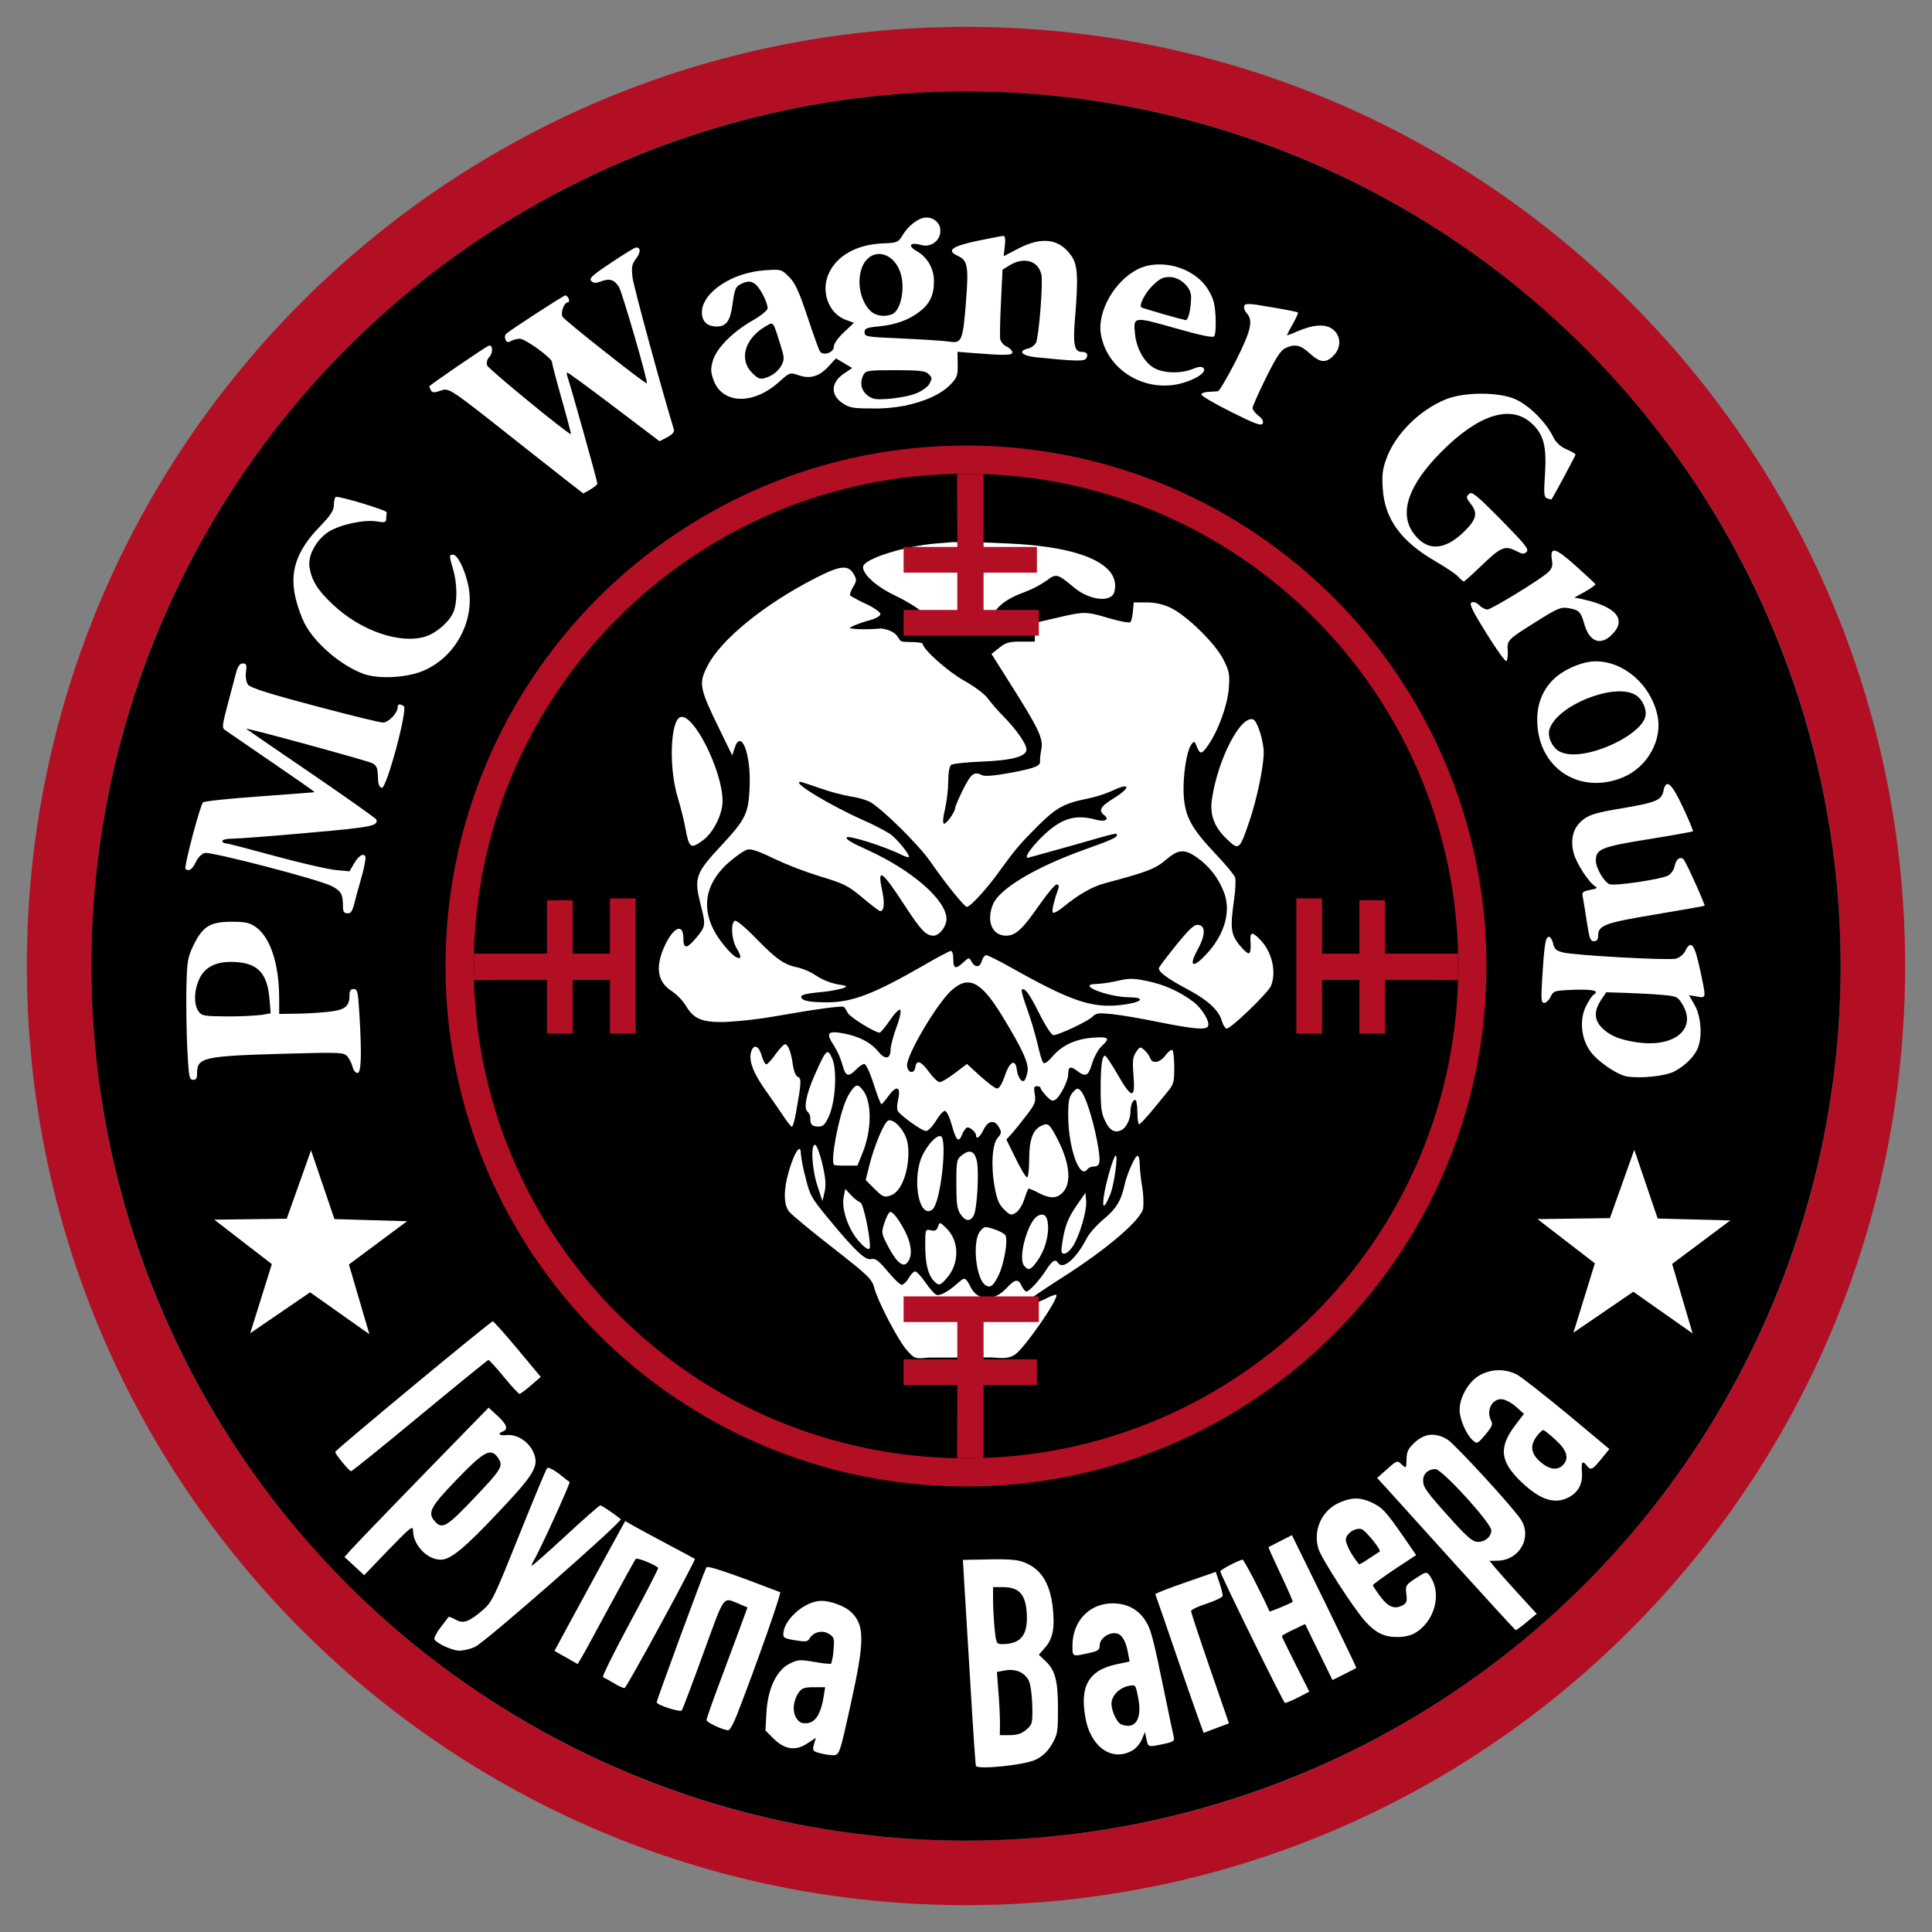 <?xml version="1.0" encoding="utf-8"?>
<!-- Generator: Adobe Illustrator 23.0.1, SVG Export Plug-In . SVG Version: 6.00 Build 0)  -->
<svg version="1.1" id="Layer_1" xmlns="http://www.w3.org/2000/svg" xmlns:xlink="http://www.w3.org/1999/xlink" x="0px" y="0px"
	 viewBox="0 0 1000 1000" style="enable-background:new 0 0 1000 1000;" xml:space="preserve">
<rect x="0" y="0" width="1000" height="1000" fill="#808080" stroke="none"/>
<style type="text/css">
	.st0{fill:#B20F24;}
	.st1{fill:#FFFFFF;}
</style>
<g>
	<path class="st0" d="M986.1,500c0,268.5-217.6,486.1-486.1,486.1S13.9,768.5,13.9,500S231.5,13.9,500,13.9S986.1,231.5,986.1,500z
		 M500,47.3C250,47.3,47.3,250,47.3,500S250,952.7,500,952.7S952.7,750,952.7,500S750,47.3,500,47.3z"/>
	<circle cx="500" cy="500" r="452.7"/>
	<path class="st0" d="M769.4,500c0,148.8-120.6,269.4-269.4,269.4S230.6,648.8,230.6,500S351.2,230.6,500,230.6
		S769.4,351.2,769.4,500z M500,245.2c-140.7,0-254.8,114.1-254.8,254.8S359.3,754.8,500,754.8S754.8,640.7,754.8,500
		S640.7,245.2,500,245.2z"/>
	<path id="path59" class="st1" d="M456,325.3c-4.3,0.4-8.5,0.5-12.8,0.3c-4.1-0.4-4.2-0.4-1.2-1.8c2.7-1.1,5.5-2.1,8.3-2.8
		c3.2-0.9,5.4-2.2,5.4-3.2c0-0.9-3.3-3.3-7.4-5.2c-2.8-1.2-5.5-2.7-8.2-4.3c-0.4-0.4,0.2-2.4,1.4-4.4c2-3.3,2-3.9,0.4-6.7
		c-2.9-5-6.9-4.6-19.8,2c-26.1,13.3-48.7,31.6-55.7,45.1c-5,9.6-4.6,11.6,7,35.2l5.6,11.5l1.2-3.7c3.4-10.6,8.6,3,7.8,20.3
		c-0.6,13.6-2.1,16.5-14.7,30.1c-13.5,14.5-14.2,16.6-10.5,31.1c2.6,10.1,2.4,10.9-2.6,16.8c-4.8,5.7-6.5,5.7-6.5-0.1
		c0-7.6-4.9-5.8-9.3,3.3c-5.4,11.3-4.4,19.3,3.3,24.2c2.9,2,5.3,4.5,7.2,7.4c4.1,7,8.3,8.8,20.3,8.6c8.8-0.5,17.6-1.5,26.2-3
		c19.7-3.5,34.7-5.6,35.5-4.8c0.7,1,1.4,2,1.9,3.1c1.1,2.2,14.1,10.2,16.5,10.2c0.5,0,2.9-2.9,5.3-6.4c2.4-3.5,4.8-6,5.4-5.4
		c0.5,0.5-0.3,4.6-2,9c-1.6,4.4-2.9,9.4-3,11.1c0,5.4-2.7,6-6.4,1.5c-4-4.9-10.2-8-18.5-9.5c-7.8-1.4-8.7,0-4.5,6.3
		c1.9,3.1,3.4,6.4,4.4,9.9c1.6,6.2,3.1,6.7,7.1,2.6c1.5-1.6,3.5-2.9,4.3-2.9s3,4.7,4.8,10.4c1.8,5.7,3.6,10.4,4,10.4
		c0.4,0,1.9-1.8,3.5-4c3.9-5.5,6.5-5.4,5.4,0.3c-0.8,4.6-0.9,4.8-0.6,6.8c0.2,1.8,12.5,10.8,14.8,10.8c1.1,0,3.3-2.3,5.1-5.2
		c1.7-2.9,3.8-5.2,4.7-5.2c0.9,0,2.4,3.2,3.6,7.5c2.2,8,3.5,9.2,5.3,4.7c0.5-1.3,1.2-2.5,2.3-3.5c1.3-0.8,4.9,2.2,4.9,4
		c0,2.4,2.1,0.8,3.9-3c2.4-4.8,5.7-5.3,8-1.2c1.4,2.5,1.3,3.2-0.6,5.3c-2.9,3.1-3.7,14.2-1.7,25.4c1.2,6.7,2.2,9.1,4.9,11.8
		c3.2,3.1,3.7,3.2,6.1,1.7c1.5-0.9,3.4-4,4.3-6.8c0.6-1.9,1.3-3.8,2.1-5.6c0.2-0.3,2.5,0.6,5.1,2c6.3,3.4,10.1,3.2,13.3-0.7
		c4-4.9,2.9-14.8-2.8-26.1c-4.6-9.1-5.3-9.6-9.2-7.6c-4.1,2.1-5.9,7.3-5.9,17.2c0,5.1-0.5,9.3-1.1,9.3c-0.6,0-3.3-4.4-5.9-9.8
		l-4.8-9.8l2.4-2.6c1.3-1.4,4.8-5.7,7.7-9.5c4.8-6.2,5.2-7.4,4.6-11.2c-0.6-3.5-0.4-4.3,1.1-4.3c1,0,1.9,0.4,1.9,1
		c0,0.5,1.4,2.4,3,4.1c2.5,2.6,3.3,2.9,4.9,1.7c2.6-2.1,6.4-9.7,6.4-12.9c0-4,1.1-4.5,4.5-1.9c4.6,3.5,5.9,2.8,7.9-3.8
		c1-3.4,3.2-7.3,4.9-8.9c4.6-4.2,3.8-5-4.5-4.4c-9.1,0.7-16.1,4-21,9.8c-2.3,2.7-4.1,3.9-4.7,3.2c-0.6-0.6-2-5.3-3.1-10.3
		c-1.5-6.1-3.3-12.1-5.4-18c-1.8-4.9-3-9.1-2.6-9.5c1.4-1.4,3.9,2,9.2,12.6c3,6,6.2,10.9,7.1,10.9c2.7,0,17.8-7.1,20.2-9.5
		c2-2,3.2-2.1,10.1-1.4c4.3,0.4,15.4,2.3,24.6,4.2c17.6,3.5,23.9,4.1,25.1,2.2c1.3-2-2.6-8.9-7.3-12.6c-7.2-5.5-15.7-9.3-24.6-11
		c-6.8-1.4-9-1.4-14.9,0c-3.6,0.8-7.2,1.4-10.8,1.6c-11,0.1,5.2,6.7,16.9,6.9c9.3,0.1,6.3,2.8-4.4,4c-15.1,1.7-26-2.1-56.8-19.4
		c-6.2-3.5-12-6.4-12.8-6.4s-1.8,1.3-2.3,2.9c-0.9,3.5-3.5,3.7-5.3,0.5c-1.3-2.4-1.3-2.4-4.6,0.6c-3.8,3.5-4.9,3-4.9-2.4
		c0-2.1-0.5-3.8-1.2-3.8s-7,3.3-14,7.4c-26.3,15.1-37.1,19.2-50.3,19.2c-9.3,0-13.2-0.9-13.2-2.9c0-1,3-1.7,9.2-2.3
		c4.1-0.3,8.2-1,12.2-2c2.9-1.2,2.7-1.3-2.6-2.1c-3.8-0.8-7.5-2.2-10.7-4.3c-2.8-1.9-6-3.4-9.3-4.3c-7.5-1.5-11.2-4-21.6-14.6
		c-6.2-6.4-10.8-10.2-11.6-9.7c-2.3,1.4-1.6,10.1,1.1,14.4c1.3,2.1,2.1,4.2,1.7,4.6c-1.2,1.2-4.6-1.5-9.2-7.4
		c-11.8-15-10.4-30.2,4-42.4c3.5-3,7.6-5.8,9.1-6.1c1.8-0.4,6.1,1,13.1,4.5c7.9,3.7,16,6.8,24.3,9.4c12.6,3.8,14.6,4.8,22.1,11.1
		c4.5,3.8,8.6,6.9,9.1,6.9c2,0,2.4-4.1,1-10.7c-2.6-12.1-0.3-10.6,11.7,7.8c8.4,12.9,11,15.6,14.9,15.6c3,0,6.7-4.8,6.7-8.6
		c0-9.8-17.9-25.4-41.2-35.9c-8-3.6-11.3-5.6-10.4-6.4c1.2-1.1,19.6,4.7,28.2,9c1.9,0.9,3.6,1.5,3.9,1.2c0.9-0.8-6.3-9.7-9.9-12.1
		c-4.4-2.6-8.9-4.9-13.5-6.9c-17.9-8-37.5-19.9-32.7-19.9c0.4,0,5.1,1.5,10.5,3.4c5.1,1.8,10.4,3.2,15.7,4.2
		c3.2,0.4,6.3,1.3,9.3,2.5c5.9,2.9,25.8,22.4,32,31.5c7.3,10.6,17.4,23.1,18.6,23.1c1.8,0,10-8.9,16.5-17.9
		c8.6-11.9,10.8-14.5,20.4-24.1c9.2-9.2,13.5-11.6,25-13.9c4.5-0.9,9-2.3,13.2-4.1c9.6-4.7,10.2-1.9,0.8,3.9
		c-6.8,4.2-7.9,6.2-4.7,8.7c2.8,2.2,0.4,3.5-4.3,2.3c-8.3-2.3-14.4-1.5-21,3c-7.2,4.8-17.4,16.7-14.3,16.7c0.2,0,10.4-2.9,22.7-6.3
		c24.4-7,23.4-6.7,23.4-5.4c0,1.2-3.1,2.6-17.7,7.8c-24.6,8.9-42.8,19.8-46.3,27.7c-3.8,8.7-0.7,16.5,6.6,16.5c5,0,8.5-3.3,17-15.5
		c4.2-6,8.3-11,9.2-11c1,0,1.4,0.7,0.9,2c-2.6,7.6-3.5,11.9-2.8,12.6c0.5,0.4,2.8-0.9,5.3-2.9c7.9-6.5,15-10.6,21.8-12.4
		c21.5-5.7,25.9-7.4,31.3-12c6.5-5.6,9.6-5.8,16.1-1.3c6,4.2,10.7,10,13.5,16.8c4.6,10,1.3,22.8-8.7,33.4c-7,7.5-9.2,6.3-4.4-2.5
		c4.1-7.5,4.2-12.3,0.3-12.8c-2-0.3-4.5,2-11.1,10.1c-4.7,5.8-8.8,11.2-9.2,12.1c-0.7,1.9,4.2,5.6,15.4,11.5
		c9.7,5.2,15.5,10.5,17,15.7c0.6,2.1,1.7,4,2.5,4.3c1.8,0.6,21.6-18.5,23.1-22.2c2.9-7.3,0.4-17.7-5.7-23.9c-4.3-4.4-5.4-4-4.9,1.7
		c0.2,2.7-0.1,5.1-0.8,5.4c-0.7,0.3-2.9-1.7-5.1-4.4c-4.4-5.6-4.7-8.9-2.6-23.7c0.7-4.8,0.9-9.8,0.5-11.1c-0.4-1.3-5-6.8-10.1-12.2
		c-12.4-13.1-15.8-19.2-16.5-30.2c-0.6-9.4,1.4-23,3.9-26.4c1.5-2,1.7-1.9,2.9,1.1c1.6,4.1,2.5,4,5.7-0.6
		c5.3-7.5,10.1-20.7,10.8-29.4c0.6-7.4,0.3-9-2.7-15c-4.1-8.3-19.1-23-27.4-26.9c-3.9-1.9-8.2-2.8-12.5-2.8l-6.6,0l-0.4,4.6
		c-0.2,2.5-0.8,5-1.3,5.6s-5.5-0.4-11-2c-12.1-3.6-12.8-3.6-27.2-0.2l-11.3,2.6v9.7l-7.2,0c-6.1,0-7.8,0.5-11.2,3.2l-4,3.2l9.6,15.2
		c14.8,23.4,17.3,28.5,16.2,34.2c-0.4,2-0.7,4-0.7,6.1c0.4,2.4-2.8,3.7-15.3,6c-8,1.5-13.2,1.9-14.5,1.3c-4.3-2.2-5.8-1-10,7.3
		c-2.3,4.6-4.1,8.9-4.1,9.5c0,2.2-4.8,8.8-5.9,8.2c-0.6-0.4-0.4-3.5,0.6-7.3c1-4.7,1.6-9.5,1.7-14.3c0-4.7,0.6-8.1,1.5-8.8
		c0.8-0.6,7.9-1.4,15.8-1.7c15.6-0.6,23.2-2.6,23.2-6.3c0-2.8-5-10-11.9-17.1c-3-3-5.7-6.2-8.3-9.5c-1.5-2.1-6.7-6-12.1-9
		c-8.4-4.7-21.4-16.3-21.4-19.1c0-0.5-3-0.9-6.6-0.9c-6.2,0-4.7-0.8-6.6-3C462.2,325.9,456,325.3,456,325.3z M521.8,680.5
		c-2.4,0.4-2.5-0.3-0.8-2l12.6-6.4c2.4-1.8,9.7-6.7,16.3-10.9c23-14.6,40.6-29.7,41.8-35.7c0.3-3.7,0.1-7.5-0.5-11.2
		c-0.7-3.9-1.1-7.9-1.3-11.8c0-2.4-0.5-4.3-1.1-4.3c-1.3,0-5.5,9.5-6.7,15c-1.7,8.1-4.4,12.5-10.8,17.8c-3.6,3-7.7,7.6-9,10.3
		c-5.5,10.5-12.3,16.2-14.7,12.3c-1.4-2.1-2.9-1.2-6.1,3.7c-3.5,5.5-8.8,11.2-10.3,11.2c-0.5,0-1.6-1.3-2.4-2.9
		c-1.8-3.9-3.4-3.6-7.8,1.1c-6.4,7-14.8,6.8-18.5-0.3c-2.8-5.5-3.1-5.5-6.7-2.3c-4.9,4.4-9.3,6.8-11.1,6.1c-0.9-0.3-3.5-3.2-5.7-6.4
		c-2.2-3.2-4.6-5.8-5.4-5.7c-0.7,0-2.2,1.6-3.3,3.5s-2.7,3.4-3.6,3.4c-0.9,0-4.1-3.2-7.3-7c-4.7-5.6-6.3-6.8-8.4-6.3
		c-3.1,0.8-8.4-4.2-22.5-21.3c-8.6-10.4-9.3-11.7-11.6-21.1c-1.1-4-1.9-8.1-2.4-12.3c0-6.5-4.5,1.6-7.1,12.7
		c-1.9,8.2-1.5,14.3,1.1,17.5c1.3,1.6,11.4,10,22.5,18.6c18.4,14.4,20.3,16.2,21.5,20.7c1.9,7.3,12.5,27.5,17,32.5
		c3.9,4.3,4,4.4,11.1,3.7l32.7-0.1c6.7,0.6,8.9,0.4,11.8-1.3c4.6-2.6,23.3-29.5,21.6-31.1c-0.4-0.3-3.1,0.7-6.2,2.4L521.8,680.5z
		 M516.7,660.4c2.9-5.6,5.2-18.5,3.7-21c-0.5-0.9-3.2-2.3-5.9-3.2c-4.7-1.5-5.1-1.5-7.2,1.1c-4.2,5.1-2.2,24.9,2.9,28
		C512.7,666.7,514,665.7,516.7,660.4L516.7,660.4z M490.1,661.5c6.6-7.6,6.5-19.1-0.2-25.7c-3.5-3.4-3.5-3.4-4.4-0.9
		c-0.7,2-1.5,2.4-3.7,1.9c-2.8-0.7-2.9-0.6-2.9,7.7c0,9.4,1.4,15.2,4.3,18.3C485.9,665.7,486.5,665.6,490.1,661.5L490.1,661.5z
		 M535.2,654.9c4.4-5.2,6.9-11.7,7.3-18.5c0.1-6.6-1.7-9-5.3-7.1c-5.2,2.7-10.5,21.9-7.1,25.9C532.1,657.5,533,657.4,535.2,654.9z
		 M471,651c0.7-2.1,0.6-4.8-0.4-8.4c-1.8-6.2-8.1-15.9-9.9-15.3c-0.7,0.2-2,2.8-2.9,5.6c-1.7,5-1.6,5.5,1.5,11.5
		C464.9,655.2,468.7,657.3,471,651L471,651z M555.3,645.1c3.5-5.5,7.3-18.4,6.9-23.4l-0.4-4.3l-4.3,6.2c-4.7,6.7-6.4,11.2-7.7,19.8
		c-0.7,4.6-0.5,5.5,1.1,5.5C552,648.9,553.9,647.2,555.3,645.1L555.3,645.1z M450.3,645.1c-0.1-6.5-3.5-22.2-4.9-22.6
		c-1.8-1-3.4-2.3-4.8-3.8l-3.1-3.3l-0.8,4c-1.3,6.8,2.7,17.8,8.6,23.9C448.6,646.8,450.3,647.4,450.3,645.1L450.3,645.1z M504,629.1
		c1.8-3.3,2.9-23.6,1.5-28.7c-1.3-4.8-3.7-5.5-7.6-2.5c-2.7,2.1-2.9,2.9-2.9,14.8c0,10.1,0.4,13.2,2.1,15.7
		C499.7,632.2,502.2,632.5,504,629.1L504,629.1z M483.6,624.7c3.8-6.9,6.5-34.7,3.5-36.5c-1.9-1.1-6.6,3.6-9.6,9.7
		c-4.9,10-2.9,29,3.1,29C482,626.7,483.1,625.9,483.6,624.7L483.6,624.7z M574.7,618.1c2-5,4.1-20,2.8-20c-1.1,0-5.3,14.6-6.2,21.3
		C570.4,626,571.7,625.5,574.7,618.1z M425.7,602.7c-1.2-5.3-2.9-9.8-3.7-10.1c-2.5-0.8-1.8,12.4,1.1,21.2l2.6,7.9l1.1-4.7
		C427.6,613.5,427.4,610,425.7,602.7L425.7,602.7z M466.8,612.7c3.2-6.4,4.3-16.4,2.6-22.6c-1.5-5.4-6.5-10.8-9.5-10.2
		c-2.1,0.4-7.6,13.5-10.1,24l-1.7,6.9l4.6,4.6c4.3,4.2,4.9,4.5,8.2,3.4C463.3,617.9,465.2,616,466.8,612.7L466.8,612.7z M563,605
		c0.8-0.8,1.9-1.2,3.1-1.2c3.5,0,3.8-2.3,1.7-13.5c-2.4-12.2-6.1-23.4-8.5-25.8c-1.6-1.5-2-1.4-4.1,1c-1.8,2.1-2.3,4.5-2.3,11.2
		C552.8,594.2,559,611.3,563,605L563,605z M446.4,596.9c4.9-11.9,5-26.9,0.1-32.8c-2-2.5-2.7-2.7-4.3-1.5c-1.7,1.9-3.1,4-4.1,6.4
		c-4,8.8-8.4,31.9-6.4,33.9c0.3,0.3,3.1,0.5,6.3,0.4l5.8,0L446.4,596.9L446.4,596.9z M581,584.6c2.1-1.3,4.1-5.6,4.1-8.8
		c0-3.6,1.1-6.5,2.5-6.5c0.6,0,1.1,2.9,1.1,6.3c0,3.5,0.4,6.3,0.9,6.3c0.5,0,3-2.7,5.7-5.8c2.6-3.2,6.5-7.9,8.6-10.5
		c3.6-4.3,3.9-5.3,3.9-13.1c0-4.6-0.5-8.7-1-9c-0.6-0.3-2.2,0.9-3.6,2.8c-3,3.9-6.8,4.5-7.9,1.3c-0.7-1.6-1.7-3-3-4.1
		c-2.2-1.9-2.4-1.8-4.3,1.1c-1.7,2.5-1.9,4.6-1.3,12.2c1,12.2-0.9,12.1-8.2-0.6c-3.1-5.4-6.1-9.8-6.5-9.8c-1.6,0-2.3,5.2-2.3,17.2
		c0,9.9,0.4,12.9,2.5,17C574.5,585.4,577.5,586.8,581,584.6L581,584.6z M412,575.9c2.8-15.6,2.9-17.8,1-18.5
		c-1.1-0.4-2.1-2.8-2.6-6.2c-0.9-6.6-2.5-10.7-4.1-10.7c-0.6,0-2.8,2.3-4.9,5.2c-2,2.9-4.2,5.2-4.8,5.2c-0.6,0-1.7-2.1-2.4-4.6
		c-1.5-5.3-4.3-6.1-5.5-1.6c-1.2,4.6,1.4,11.1,8,20.3c3.3,4.6,7.4,10.6,9.2,13.3c1.8,2.7,3.6,4.9,4,4.9
		C410.4,583.1,411.3,579.9,412,575.9L412,575.9z M429,577.9c3.4-7.5,4.4-23.8,1.8-29.9c-2.5-5.7-3.1-5.1-9.1,8.4
		c-4.6,10.3-5.9,17.7-3.5,19.2c0.8,0.9,1.3,2.1,1.2,3.3c0,3.3,0.9,4.2,4.4,4.2C426,583.1,427.1,582,429,577.9L429,577.9z
		 M646.8,424.7c3.8-11.2,7.3-28,7.3-35.3c0-5.8-3.3-16.2-5.4-17c-6.5-2.4-18.3,20.4-21.4,41.2c-1.2,8,1.1,14.3,7.4,20.4
		C641.3,440.4,641.5,440.3,646.8,424.7L646.8,424.7z M363.9,434.9c5.3-3.9,10.1-13.5,10.1-20.2c0-15.8-15.2-46-21.9-43.5
		c-5.1,1.9-6,25.9-1.4,41.2c1.6,5.4,3.5,12.8,4.1,16.5C356.7,439.1,357.5,439.6,363.9,434.9z M493.2,280.6l-8.6,0.7
		c-16.9,1.4-37.9,8.1-37.9,12.2c0,4,7.1,10.3,17.1,15c5.4,2.6,11.4,6.3,13.3,8.2c3,3,4.3,3.5,9.8,3.5h6.3c0,0,17.4,1.4,21.3-3
		c3-4.6,7.7-7.8,16-10.8c3.9-1.5,7.6-3.4,11.1-5.8c5.1-3.9,5.7-3.7,14.2,3.4c8.1,6.8,19.5,8.1,21,2.3c3.6-14.1-16.9-23.4-55.2-25
		l-16.4-0.7L493.2,280.6z M507.5,557.1l-7-6.4l-6.2,4.7c-3.4,2.6-6.9,4.7-7.9,4.7s-3.4-2.3-5.5-5.2c-4.2-5.7-6.5-6.6-7.1-2.6
		c-0.5,3.7-3.9,3.3-4.3-0.6c-0.6-5,14.8-31.3,22.6-38.7c9-8.5,15.6-5.3,26.6,12.8c10.8,17.7,14,24.8,13.1,29.1
		c-0.4,2.2-1.2,4.2-1.7,4.5c-1.5,0.9-3.3-2-3.8-5.8c-0.7-5.8-3.7-4.2-6.2,3.2c-1.4,4.1-2.9,6.6-4,6.6
		C515.3,563.5,511.4,560.6,507.5,557.1L507.5,557.1z"/>
	<path class="st0" d="M315.7,493.6V465H329v70l-13.3,0v-27.8h-19.3V535h-13.3v-27.8l-37.8,0.1v-13.7h37.8V466h13.3v27.6H315.7z
		 M509.1,315.7h28.6V329h-70v-13.3h27.8v-19.3h-27.8v-13.3h27.8l-0.1-37.8h13.7v37.8h27.6v13.3h-27.6L509.1,315.7z M684.3,493.6V465
		H671v70h13.3v-27.8h19.3V535h13.3v-27.8l37.8,0.1v-13.7h-37.8V466h-13.3v27.6L684.3,493.6z M509.1,684.3h28.6V671h-70v13.3h27.8
		v19.3h-27.8v13.3h27.8l-0.1,37.8h13.7v-37.8h27.6v-13.3h-27.6L509.1,684.3z"/>
	<path id="path59-2" class="st1" d="M536.1,910.8c3.5-1.7,6.4-4.5,8.3-7.9c3-5.1,3.2-6.4,3.2-18.4c0-14.6-1.4-19.9-6.4-24.7
		l-3.5-3.3l3.3-3.8c4.1-4.7,5.1-10.6,3.8-21.5c-1.3-10.4-5-17.2-11.3-20.9c-5.2-3-8.7-3.5-24.6-3.1l-10.5,0.2l0.7,12.1
		c0.4,6.6,1.8,30.3,3.2,52.7c1.3,22.3,2.6,41.2,2.8,41.8C505.9,916.1,530.3,913.6,536.1,910.8L536.1,910.8z M517.6,892.3
		c0-3.1-0.3-10.5-0.8-16.3l-0.8-10.6l4.3-0.8c5.4-1,10.2,1.1,12.3,5.5c0.8,1.8,1.6,7.5,1.7,12.8c0.2,9.1,0,9.7-3.1,12.4
		c-2.4,2-4.7,2.8-8.5,2.8h-5.2L517.6,892.3z M514.8,843c-0.4-4.4-0.8-11-0.8-14.7l0-6.8h5.2c8.1,0,11.5,3.6,12.2,12.8
		c0.9,11.8-2.8,16.7-12.7,16.7C515.7,850.9,515.6,850.6,514.8,843L514.8,843z M440.2,882.7c7.5-33.8,7.5-41.8-0.1-48.7
		c-3-2.7-10.3-5.4-14.8-5.4c-8.1-0.1-18.9,8.8-19.8,16.4c-0.3,2.7,0.2,3,6,4c5.5,0.9,6.5,0.8,7.5-0.9c2.1-3.4,6.5-4.5,9.9-2.5
		c0.1,0,0.1,0.1,0.2,0.1c2.7,1.8,2.9,2.4,2.3,8.4c-0.1,2.4-0.5,4.7-1.2,7c-0.3,0.3-4.2-0.1-8.7-0.9c-7.5-1.3-8.6-1.2-12.8,0.9
		c-6.8,3.4-11.3,13-12,25.3l-0.5,9.3l4.1,4.1c5.8,5.8,11.4,6.6,17.4,2.7l4.6-3l-1,3.4c-0.9,3.2-0.7,3.5,3.3,4.6c2.4,0.6,4.8,1,7.2,1
		C434.5,908,434.8,907.2,440.2,882.7L440.2,882.7z M412.2,889.3c-2.2-3.4-1.7-9.1,1.3-13.4c1.5-2.1,3-2.6,7.7-2.6h5.9l-0.8,5
		c-1.4,8.7-4.2,13.2-8.5,13.6C415,892.2,413.7,891.6,412.2,889.3L412.2,889.3z M586.8,905.6c1.9-1.4,3.4-3.3,4.3-5.5l1.5-3.6
		l0.8,3.7c0.9,4.2,0.8,4.2,8.8,2.5c5.2-1.1,5.9-1.6,5.3-3.8c-0.3-1.4-2.5-11.5-4.7-22.4c-6.3-30.5-7.1-33.4-10.3-38.2
		c-3.7-5.5-9.4-8.4-16.7-8.4c-11.9,0-20.7,9.2-20.7,21.9c0,5.8-0.1,5.7,8.2,3.9c5.1-1.1,5.9-1.7,5.9-4.1c0-3.4,4.6-6.8,8.5-6.2
		c2.9,0.4,5.1,3.9,6.2,10.4l0.8,4.2l-6.6,1.4c-15,3.1-19.7,11.9-15.9,29.6C565.5,905.4,576.8,912.1,586.8,905.6L586.8,905.6z
		 M580.3,892.5c-2.2-0.9-5-6.8-5-10.7c0-4.1,4-8.2,9-9.2c3.5-0.7,3.5-0.7,4.9,6.6C591.2,890,587.5,895.4,580.3,892.5L580.3,892.5z
		 M629.7,894.4l6.4-2.4l-9.8-28.4c-5.4-15.6-9.8-29-9.8-29.7s3.7-2.5,8.2-3.9c4.5-1.5,8.2-3.3,8.2-4.1c-0.4-2.3-1-4.6-1.8-6.9
		l-1.8-5.4l-15.8,5.5c-8.7,3-15.7,5.7-15.5,6.1c0.2,0.4,5.8,16.6,12.5,36.2c6.7,19.6,12.4,35.6,12.6,35.6
		C623.2,896.8,626.2,895.7,629.7,894.4z M381.4,887.7c10.5-27,23.2-63.3,22.4-63.6c-27.1-10.4-37.6-13.9-38.2-12.8
		c-1.2,2.1-25.7,68.6-25.7,69.8c0,1.4,12.1,5.3,13,4.2c0.4-0.5,5.4-13.7,11.1-29.4c11.5-31.5,9.8-29.3,19.1-25.5l3.8,1.6l-4,10.9
		c-2.2,6-7,18.8-10.6,28.5c-3.6,9.6-6.6,18.1-6.6,18.9c0,1.2,8.2,5.1,11.3,5.3C377.7,895.6,379.7,892.1,381.4,887.7L381.4,887.7z
		 M671.9,878.6l5.8-3l-7.1-14.1c-3.9-7.7-7.1-14.3-7.1-14.6c0-0.3,2.7-1.9,6-3.4l6-2.9l7.1,14.5l7.1,14.5l6-3
		c3.3-1.7,6.2-3.1,6.3-3.3c0.2-0.1-7.3-15.6-16.5-34.5l-16.8-34.2l-5.9,3c-3.2,1.6-6,3.1-6.2,3.2c-0.2,0.1,2.7,6.5,6.3,14.1
		c3.6,7.6,6.4,14,6.2,14.2c-0.7,0.7-11.9,5.3-12,5c-3.2-7.5-13.2-26.8-13.9-26.8c-1.6,0-11.6,5.2-11.6,6c0,1.5,32.8,68.2,33.5,68.2
		C667.6,880.7,669.8,879.7,671.9,878.6z M342.2,840.3c9.9-18.2,17.7-33.2,17.5-33.4c-0.2-0.2-6.2-3.4-13.4-7.2s-15.1-8.1-17.8-9.6
		l-4.9-2.8l-8.9,16.2c-4.9,8.9-13.1,24.1-18.3,33.6l-9.4,17.4l6,3.4l6,3.4l1.9-3.2c1.1-1.7,7.6-13.8,14.6-26.7
		c7-12.9,13.1-24,13.6-24.5c0.7-0.8,9.5,2.7,11.6,4.6c0.2,0.2-6.3,13-14.6,28.3c-8.3,15.4-14.6,28.1-14,28.3c2,1,3.9,2,5.8,3.2
		c2.6,1.6,5,2.6,5.4,2.4C323.9,873.5,332.3,858.5,342.2,840.3L342.2,840.3z M245.9,852.4c5.4-2.5,76.7-65.1,75.4-66.1
		c-3.7-3-9.8-7.1-10.6-7.1c-0.5,0-8.6,7.1-18,15.8c-9.4,8.7-17.2,15.6-17.5,15.4c-0.2-0.2,0.4-1.6,1.3-3.1
		c2.6-4.1,18.9-39.8,18.3-40.2c-0.3-0.2-2.8-2.1-5.5-4.3c-2.9-2.2-5.5-3.5-6.1-2.9c-0.6,0.6-7.1,16.3-14.6,35
		c-12.6,31.4-13.9,34.3-18.5,38.3c-7.3,6.3-10.4,7.4-14.3,5.1c-1.8-1-3.4-1.6-3.6-1.4c-0.2,0.3-2.1,2.8-4.2,5.5
		c-2.1,2.7-3.5,5.5-3.1,6.2c1.4,2.2,9.4,5.8,13,5.8C240.8,854.2,243.4,853.5,245.9,852.4L245.9,852.4z M731.6,845.7
		c11-5.8,15.2-21.1,8.2-30.4c-1.4-1.9-1.9-1.7-7,1.6c-5.2,3.4-5.4,3.8-4.9,8.1c0.5,3.8,0.2,4.8-1.9,5.9c-4.1,2.2-7.4,1-11.5-4.5
		c-2.1-2.8-3.9-5.5-3.9-5.9c0-0.4,5.1-4.1,11.2-8.2l11.2-7.4l-6.7-9.7c-9-13-10.8-14.9-16.3-17.5c-6-2.8-10.5-2.7-16.6,0
		c-9.1,3.9-13.8,14-11.1,23.6c1.3,4.9,18.4,31.4,24.6,38.2c5,5.5,9.6,7.8,15.8,7.8C725.8,847.4,728.8,846.9,731.6,845.7L731.6,845.7
		z M699.8,804.6c-1.8-2.8-3.2-6.2-3.2-7.6c0-3.2,5-6.5,8.2-5.5c2.1,0.7,10.4,11,9.3,11.6c-0.2,0.1-2.6,1.7-5.2,3.4
		c-1.7,1.2-3.4,2.3-5.3,3.2C703.3,809.7,701.6,807.4,699.8,804.6L699.8,804.6z M790.2,839.6l5.2-4.3l-9.7-10.6
		c-5.3-5.8-10.8-12-12.2-13.7l-2.5-3.1l4.4-0.1c11-0.3,17.6-11.8,12-21c-3.7-6-34-39-38.2-41.7c-6.1-3.7-11.7-3.3-16.8,1.4
		c-3.5,3.2-4.3,4.8-4.4,8.8c-0.1,4.8-0.1,4.9-2.5,2.7c-2.3-2.2-2.5-2.1-7.5,2.4l-5.2,4.6l4.6,5c2.5,2.8,18.5,20.5,35.6,39.4
		c17.1,18.9,31.3,34.4,31.6,34.4C786.5,842.6,788.4,841.2,790.2,839.6L790.2,839.6z M752.3,787.7c-14.1-15.6-15.7-17.8-15.7-21.5
		c0-3.4,2.6-5.8,6.4-5.8c3.4,0,28.9,28,28.9,31.7c0,3.3-3.2,6-7,6C762.3,798,759.8,795.9,752.3,787.7z M213.8,792.4
		c0.1,7.4,7.4,14.9,14.3,14.9c5.1,0,12.1-5.7,29.9-24.6c19.1-20.2,21.3-24.1,17.9-31.4c-2.5-5.3-8.4-9-13.5-8.5
		c-4,0.4-5.2-0.7-2.1-1.9c2.9-1.1,2-3.7-2.8-8.1l-4.6-4.2l-16.3,16.7c-24.7,25.3-51.3,52.8-55,56.9l-3.3,3.7l5.1,4.7l5.1,4.7
		l12.6-13.1C212.7,790.2,213.8,789.4,213.8,792.4L213.8,792.4z M225.2,787.6c-4.1-4.6-2.6-7.5,11.3-21.9
		c14.4-14.9,17.7-16.6,21.5-10.8c2.6,3.9,1.4,5.8-12.2,20.1C231.4,790.2,229,791.7,225.2,787.6L225.2,787.6z M811.8,775.1
		c5.1-2.6,7.5-7.1,7-13.1c-0.4-5.5,0.2-6.3,2.5-3.4c2.1,2.6,2.8,2.3,7.5-3.4l4.2-5.2l-21.7-18.1c-12-9.9-23.7-19.1-26.1-20.4
		c-6.4-3.3-14-3-20.1,0.8c-5.4,3.5-9.7,11.4-9.6,17.5c0,4.8,3.4,12.6,6.7,15.6c2.3,2.1,2.5,2,6.6-2.8c3.3-3.9,4-5.4,3.1-7
		c-3.1-5.8,0.8-12.6,6.5-11.2c2.5,0.9,4.8,2.3,6.7,4.1l3.7,3.3l-4.3,5.6c-9,11.8-8.2,19.2,3.3,30
		C797.4,776.4,804.7,778.7,811.8,775.1L811.8,775.1z M797.2,756.6c-4.9-4.3-5.4-8.5-1.7-13.3c1.3-1.7,2.8-3.1,3.3-3.1
		c0.5,0,3.3,2.3,6.4,5.1c6,5.5,7.1,9.6,3.7,13.1C806,761.3,801.8,760.6,797.2,756.6L797.2,756.6z M217.4,732.7
		c19.1-15.8,35.1-28.8,35.4-28.8c0.4,0,4,3.9,8,8.8c4,4.9,7.7,8.8,8.1,8.8c0.4,0,3.1-2,5.9-4.4l5.1-4.4l-12-14.4
		c-6.6-7.9-12.4-14.4-12.8-14.4c-1.2,0-81.6,66.7-81.6,67.6c0,1.2,7.3,10,8.2,10C182.3,761.5,198.3,748.5,217.4,732.7L217.4,732.7z
		 M102,555.7c0-8.4,2.9-9.1,45.4-10.3c29-0.8,30.6-0.7,32.4,1.4c1.2,1.6,2.2,3.5,2.7,5.4c0.4,1.8,1.6,3.2,2.5,3.2c2,0,2.3-9.4,1-31
		c-0.7-11.1-1-12.5-2.9-12.5c-1.6,0-2.2,0.9-2.2,3.3c0,5.9-2.4,7.7-11.9,8.6c-4.8,0.5-12.2,0.9-16.6,0.9l-7.9,0.1l0-7.9
		c0-17.8-4.5-31.6-12-37c-3.2-2.3-5.3-2.8-12.7-2.8c-11,0-14.9,2.4-19.6,12.1c-3,6.1-3.4,8.2-3.7,21.4c-0.2,8.1,0,22.3,0.4,31.5
		c0.8,15.4,1,16.8,3.1,16.8C101.5,559,102,558.1,102,555.7L102,555.7z M102.7,523.4c-2.5-3.6-2.3-11,0.6-17
		c3.1-6.4,9.6-9.2,19.4-8.4c11.1,0.9,15.7,6.1,16.8,19.2l0.6,7.3l-4.6,0.8c-5.9,0.6-11.8,0.8-17.7,0.8
		C105.4,526,104.4,525.8,102.7,523.4L102.7,523.4z M866.6,554.6c5.6-2.9,10.6-7.9,12.3-12.4c2.3-6.1,1.5-16.2-1.7-21.9l-3-5.2
		l4.1,0.7c5,0.8,4.9,1.4,1.6-14.1c-2.8-13-4.6-15.4-7.5-9.7c-1,2-2.8,3.5-4.9,4.2c-3.9,1-52.4-1.7-58.4-3.2
		c-3.6-0.9-4.6-1.8-5.2-4.6c-0.4-1.9-1.4-3.5-2.2-3.5c-1.8,0-2.4,4.3-3.5,22.1c-0.6,10.3-0.5,12.1,1.1,12.1c1,0,2.5-1.5,3.3-3.2
		c1.5-3.1,1.9-3.2,12.4-3.6c10-0.3,13.1,0.6,9.7,2.7c-0.7,0.4-2.3,2.9-3.7,5.6c-3.6,7.1-2.7,16.8,2.1,23.5
		c3.8,5.3,13.8,12.2,19.1,13.1C849.4,558.3,862,557,866.6,554.6z M846,539.3c-7.8-1.3-12.1-3.1-15.9-6.4c-5-4.4-5.4-9.3-1.4-15.3
		l2.7-4l9.9,0.3c5.5,0.2,13.8,0.6,18.4,1c8,0.7,8.6,0.9,10.9,4.6C878.9,532.7,866.3,542.8,846,539.3L846,539.3z M827.2,484.4
		c0-5.5,3.3-6.7,29.7-11.1c13.8-2.3,25.2-4.3,25.4-4.5c0.4-0.4-9.1-21.6-10.7-23.7c-1.6-2.2-4.1-0.6-4.8,3.2
		c-0.4,1.9-1.6,3.6-3.2,4.8c-3.9,2.1-28.4,5.7-30.7,4.5c-2.9-1.5-6.9-8.5-6.9-12.1c0-6,2.7-7.2,27.1-11.1c12.5-2,22.9-3.9,23.2-4.1
		c0.2-0.2-2.1-5.8-5.2-12.4c-5.9-12.7-8.8-15.1-10.1-8.5c-1,4.8-3.8,6-21.7,9c-12.6,2.1-16.4,3.2-19.7,5.7c-5.1,3.9-6.9,9.6-5.2,17
		c1.2,5.3,7.9,15.7,11.3,17.7c1.4,0.8,0.7,1.2-2.6,1.8c-4,0.8-4.4,1.1-3.8,4c0.3,1.7,1.3,7.5,2.1,12.9c1.2,8.1,1.8,9.7,3.6,9.7
		C826.5,487.2,827.2,486.3,827.2,484.4L827.2,484.4z M183.3,468c0.7-2.8,2.3-8.7,3.6-13.2c1-3.4,1.8-6.8,2.3-10.3
		c0-3.5-3.2-2.3-5.8,2.2l-2.5,4.3l-7.3-0.7c-4-0.4-18-3.6-31.2-7.2s-24.7-6.6-25.6-6.6s-1.7-0.5-1.7-1.2s2.3-1.2,5-1.2
		c2.8,0,20.3-1.3,39.1-3c33-2.9,36.7-3.6,35.6-6.9c-0.2-0.6-15.3-11.3-33.6-23.8s-33.5-22.9-33.8-23.2c-0.9-0.9,62.7,16.5,65.2,17.8
		c2.6,1.4,2.9,2.3,3.1,8.9c0.1,2.2,0.8,3.6,1.9,3.9c2.5,0.5,13.6-40.9,11.4-42.3c-2.1-1.4-3.2-1.1-3.2,0.7c0,2.9-4.8,7.8-7.6,7.8
		c-1.5,0-17.4-3.9-35.4-8.7c-23.5-6.2-33.2-9.3-34.4-10.9c-1-1.4-1.4-3.9-1.1-6.6c0.5-3.7,0.2-4.4-1.6-4.4c-1.5,0-2.5,1.3-3.4,4.4
		c-0.6,2.4-2.6,9.9-4.4,16.6c-2.9,11.1-3.1,12.3-1.4,13.5c1,0.7,11.9,8.2,24.2,16.6c12.3,8.4,22.3,15.4,22.2,15.5
		c-0.1,0.1-12.9,1.1-28.4,2.2c-15.5,1.1-28.8,2.5-29.4,3.1c-1.5,1.3-10,33.6-9.1,34.4c1.6,1.6,3.5,0.4,5.3-3.4
		c1.1-2.4,3.1-4.4,4.7-4.8c3.2-0.8,59,13.7,65.6,17.1c4.9,2.5,5.9,4.2,5.9,10.1c0,3.2,0.5,4,2.3,4C181.4,473,182.3,471.8,183.3,468
		L183.3,468z M840.4,402.2c12.5-5.4,20.2-19.4,17.5-31.9c-3.4-15.8-17.3-28-32-28c-6.9,0-16.8,4.3-22,9.5c-6.2,6.2-8.9,14.2-8.1,24
		C797.6,398.9,818.9,411.4,840.4,402.2L840.4,402.2z M807.1,388.9c-3.7-2-6.3-7.7-5.1-11.4c3.7-12.1,32.6-24,44-18.1
		c3.9,2,6.6,7.6,5.6,11.6c-1.6,6.3-13.8,14.3-27.2,18C816.8,391,811,391,807.1,388.9L807.1,388.9z M220,346.8
		c16.8-7.7,26.3-27,22.2-44.6c-1.9-8.2-5.5-15.1-7.7-15.1c-2.1,0-2.1,0.4,0,7.5c2.2,7.2,2.3,17.2,0.2,22.2
		c-2,4.9-8.7,10.8-14.3,12.6c-12.9,4.2-33.4-2.7-47.9-16.3c-8-7.4-11.2-12.6-12.3-19.5c-1-6,3.5-14.2,9.8-18.3
		c6-3.8,18.5-6.5,25.2-5.4c4.1,0.7,4.7,0.5,4.7-1.6c0-1,0.1-2.1,0.3-3.1c0.4-1-25.1-8.7-26.4-8c-0.5,0.3-1,2.2-1,4.2
		c0,2.8-1.6,5.3-7.6,11.5c-12,12.5-15.6,23.5-12,37.5c1.1,4.2,2.5,8.3,4.4,12.2c5.3,10.3,18.8,21.9,30.6,26.2
		C196.1,351.7,211.4,350.8,220,346.8L220,346.8z M780.4,336.9c-0.4-5.6-0.2-5.8,15.5-15.6c10.5-6.6,12.1-7.2,16.1-6.5
		c5.2,0.9,6.3,1.9,8,8.1c2.6,9.3,8.4,11.6,14.4,5.5c7.9-7.9,2-14.6-16-18.4l-3.5-0.7l5.6-3.1c3.1-1.7,5.4-3.5,5.3-3.8
		c-0.2-0.4-4.8-4.7-10.3-9.6c-10.6-9.5-13.4-10.2-12.2-2.8c0.5,2.9,0,4.3-2.1,6.3c-4,3.7-29.3,19.2-31.4,19.2
		c-1.6-0.3-3.1-1.1-4.2-2.3c-1.5-1.4-3-1.9-4-1.3c-1.2,0.7,0.7,4.6,7.7,15.8c5.1,8.2,9.7,14.7,10.4,14.5
		C780.2,341.7,780.6,339.4,780.4,336.9L780.4,336.9z M767.3,292.3c9.7-9.3,11.7-10.1,17.7-7c3,1.6,3.9,1.6,5.2,0.3
		c1.3-1.3-0.9-4-13.3-16.6c-13-13.1-15.1-14.8-16.6-13.3s-1.4,2.1,0.8,4.9c4,5,3.2,8.2-3.4,14.7c-10.4,10.1-19.7,10.1-26.5,0.1
		c-7-10.3-2-24.6,14.7-41.4c19.1-19.3,35.7-24.7,46.5-15.2c6.5,5.7,8.2,11.9,7.3,26.3c-0.7,10.7-0.6,12.3,1.2,12.9
		c1.1,0.4,2.1,0.6,2.2,0.4c1.3-1.9,12.4-22.6,12.4-23.1c0-0.4-2.1-1.6-4.6-2.7c-3.2-1.3-5.8-3.8-7.2-6.9c-3.8-7.5-12.2-15.8-19.2-19
		c-8.6-3.9-26.6-3.9-36.2,0c-13.6,5.6-25.9,17.8-30.6,30.4c-2,5.4-2.5,8.5-2,15.6c0.9,15.8,9.4,27.5,27.4,37.9
		c5.2,3,10.4,6.5,11.7,7.9c0.8,1,1.7,1.8,2.8,2.5C757.8,301.2,762.2,297.2,767.3,292.3L767.3,292.3z M305.8,253.2
		c1.9-1.1,3.4-2.4,3.4-2.9c0-1.3-13.9-50.8-15.2-54.4c-0.6-1.7-0.8-3.1-0.4-3.1c0.4,0,11.4,8,24.3,17.8l23.5,17.8l4-2.1
		c2.6-1.4,3.8-2.8,3.4-4c-6.3-20.6-20.9-74.1-21.4-78.7c-0.6-5.3-0.4-6.8,1.8-9.7c2.5-3.3,2.5-5.8,0-5.8c-0.6,0-6.4,3.5-12.9,7.9
		c-9.8,6.5-11.5,8.1-10.3,9.4c1.2,1.2,2.3,1.3,5.2,0.2c4.3-1.6,6.7-0.9,9.1,2.8c1.7,2.6,15.2,49.2,14.5,50
		c-0.6,0.6-42.5-32.5-43.6-34.4c-1.2-2.1,0.8-7.5,2.7-7.5c0.6,0,0.9-0.8,0.5-1.8c-0.4-1-1.2-1.8-1.8-1.8c-0.9,0-28.3,17.8-30.8,20
		c-0.5,0.8-0.6,1.9-0.2,2.8c0.6,1.5,1.3,1.7,2.9,0.8c1.4-0.7,2.9-1.1,4.5-1.2c2.8,0,16.7,10,16.7,12.1c0,0.8,2.3,9.6,5.1,19.4
		c2.8,9.9,4.9,17.9,4.7,17.9c-1.6,0-42.8-33.8-43.4-35.6c-0.4-1.6,0.1-3.3,1.3-4.5c2-2.2,1.6-6.5-0.5-5.6
		c-1.9,0.7-30.7,20.4-30.7,21c0.2,0.7,0.5,1.5,0.9,2.1c0.7,1.2,1.8,1.2,4.7,0.2c4.8-1.7,3.8-2.3,43.1,28.8
		c16.8,13.3,30.8,24.2,31,24.3C303.3,254.7,304.6,254,305.8,253.2L305.8,253.2z M651.3,215.1c-1.7-1.3-3-3.1-3-3.9s3.1-7.8,6.9-15.5
		c5.2-10.5,7.7-14.4,10.1-15.5c5-2.3,7.8-1.7,12.6,2.7c5.4,4.9,8.3,5.2,12.3,1.2c4.1-4.1,4-10.2-0.3-13.6c-3.8-3-10.1-2.6-18.6,1.1
		c-2.9,1.3-5.2,2.1-5.2,1.9c0.9-2,2-4,3.1-5.9c1.7-3,2.9-5.7,2.6-5.9c-0.2-0.2-6.4-1.5-13.8-2.7c-11.3-2-13.4-2.1-14-0.7
		c-0.2,1.4,0.3,2.8,1.3,3.8c3.5,3.8,2.2,9.1-5.8,25c-4.3,8.4-8.4,15.3-9.1,15.4c-0.8,0.1-2.9,0.2-4.8,0.3c-1.9,0.1-3.6,0.6-3.8,1.3
		c-0.2,0.7,6.6,4.7,15.2,9c12.6,6.3,15.8,7.5,16.6,6.1C654,218,653.4,216.7,651.3,215.1L651.3,215.1z M468.3,210
		c10.8-2.3,18.8-6,23.5-10.8c3.6-3.7,4-4.8,3.9-10.6l-0.1-6.5l7.7,0.6c16.2,1.3,20.7,1.3,20.7-0.3c0-0.8-1.3-2.2-2.9-3
		c-1.6-0.7-2.8-2.1-3.4-3.7c-0.2-1.2-0.1-9.9,0.4-19.2l0.8-16.9l3.7-2.3c7.4-4.5,14.7-2.4,16.4,4.7c1,3.9-1.3,32.7-2.8,35.5
		c-1,1.4-2.4,2.5-4.1,2.9c-5.4,1.3-3.3,3.7,3.9,4.5c20.8,2.1,25.3,2.2,26.2,0.6c1.3-2.1,0.3-3.4-2.5-3.4c-3.6,0-4.4-4.2-3.3-17.1
		c1.8-21.6,1.4-27.8-1.8-32.5c-6.1-8.9-15.2-10.2-27.2-4l-7.9,4.1l0.6-5.3c0.4-3.5,0.1-5.3-0.7-5.2c-0.7,0-6.9,1.2-13.7,2.6
		c-13.1,2.8-16,5-10,7.7c5.2,2.4,5.7,5.4,4.3,23.7c-1.6,20.4-2.2,21.8-8.8,20.7c-2.7-0.4-13.6-1.1-24.3-1.6
		c-18.4-0.8-19.4-0.9-19.4-3.2c0-2,1-2.5,7.7-3.1c8.6-0.9,15-3.2,20.8-7.6c5.2-4,7.4-8.6,7.4-15.4c0.2-6.5-3.2-12.7-8.9-15.9
		c-4.9-2.9-3.5-4.8,2.3-3.2c4.1,1.2,8.4-1.1,9.6-5.1c0.2-0.6,0.3-1.2,0.3-1.8c0.4-4-3-7.4-7.4-7.3c-3.6,0-9,4-11.9,8.8
		c-2.5,4.1-2.8,4.3-10.7,4.6c-13.4,0.6-23.7,6.4-27.8,15.7c-4.2,9.4,0.1,20.7,9,23.9l4.1,1.5l-5.2,4.9c-3.1,2.9-5.2,5.9-5.2,7.4
		c0,3.1-5.5,5-7.2,2.5c-0.6-0.9-3.5-9-6.5-18.1c-4.4-13.1-6.3-17.3-9.5-20.5c-3.9-3.9-4.1-4-12.5-3.4c-17,1.1-32.5,11.5-32.6,21.7
		c0,4.8,2.7,7.4,7.7,7.4c4.9,0,7-2.9,8.1-11.2c1.2-8.7,1.6-9.6,5.3-11.2c2.6-1.1,4-1.1,5.9,0c2.6,1.4,7,9.6,7,13
		c0,1-3.4,3.8-7.8,6.3c-10.3,5.9-18.6,14.3-20.5,20.7c-1.2,4.1-1.2,5.8,0.2,9.8c4.4,12.8,20.5,13.4,33.9,1.4
		c5.7-5.1,5.7-5.1,10.2-3.6c6,2.1,10.7,0.7,15.6-4.6l3.8-4.1l4.2,2.5l4.2,2.5l-4.2,2.8c-6.9,4.7-7.2,11-0.8,15.4
		c3.4,2.3,5.5,2.7,14.1,2.7C456.4,211.6,462.4,211.1,468.3,210L468.3,210z M451.7,206.2c-5.4-2.2-7.4-7.3-4.7-12.3
		c1.1-2.1,2.6-2.3,16.4-2.3c12.2,0,15.5,0.4,17,1.8c2.2,2.2,2.2,2.3,0.6,5.4c-0.7,1.3-3.5,3.4-6.3,4.6
		C469.6,205.8,454.9,207.5,451.7,206.2L451.7,206.2z M389.3,193c-7-7-3.8-17.8,7-24.1c4.2-2.4,3.7-3.1,7.8,10.1
		c1.9,5.9,1.9,7.1,0.5,9.9c-1.9,3.5-5.2,5.9-9.1,6.9C393.4,196.4,391.9,195.7,389.3,193L389.3,193z M450.1,160.5
		c-5.1-5.5-6.7-15.3-3.8-22.4c4.1-9.8,15.4-8.5,19.5,2.3c3,7.9,0.7,20.4-4.2,22.3C457.5,164.3,452.7,163.4,450.1,160.5L450.1,160.5z
		 M612.6,198.1c7.3-2.2,12.1-5.7,10.3-7.6c-0.9-0.9-2.5-0.8-5.6,0.5c-5.9,2.4-14.7,2.3-19.7-0.4c-5.1-2.7-9.3-10-10.1-17.5
		c-1-9.4-0.9-9.4,20.6-3.3c12.9,3.7,19.5,5.1,20.3,4.3c0.7-0.7,1-5,0.8-9.9c-0.4-7.2-1.1-9.8-4-14.5c-7.1-11.4-24.7-16.3-36.6-10.2
		c-11.6,6-20.4,21.3-18.9,32.7C572.4,191.5,593.1,204,612.6,198.1L612.6,198.1z M601.8,162.5c-5.8-1.7-10.8-3.2-11-3.4
		c-1.4-1,1.8-7.4,5.7-11.2c3.6-3.6,5.4-4.5,8.8-4.5c5.5,0,11.2,5.2,11.2,10.2c0,6-1.4,12.2-2.8,12.1
		C613,165.6,607.6,164.2,601.8,162.5L601.8,162.5z"/>
	<polygon class="st1" points="173.1,631 210.7,632.1 180.6,654.5 191.2,690.6 160.5,668.9 129.5,690.1 140.7,654.3 110.9,631.3 
		148.4,630.8 161,595.4 	"/>
	<polygon class="st1" points="858,630.7 895.6,631.7 865.5,654.2 876.1,690.2 845.4,668.6 814.4,689.8 825.5,653.9 795.8,631 
		833.3,630.5 845.9,595.1 	"/>
</g>
</svg>
